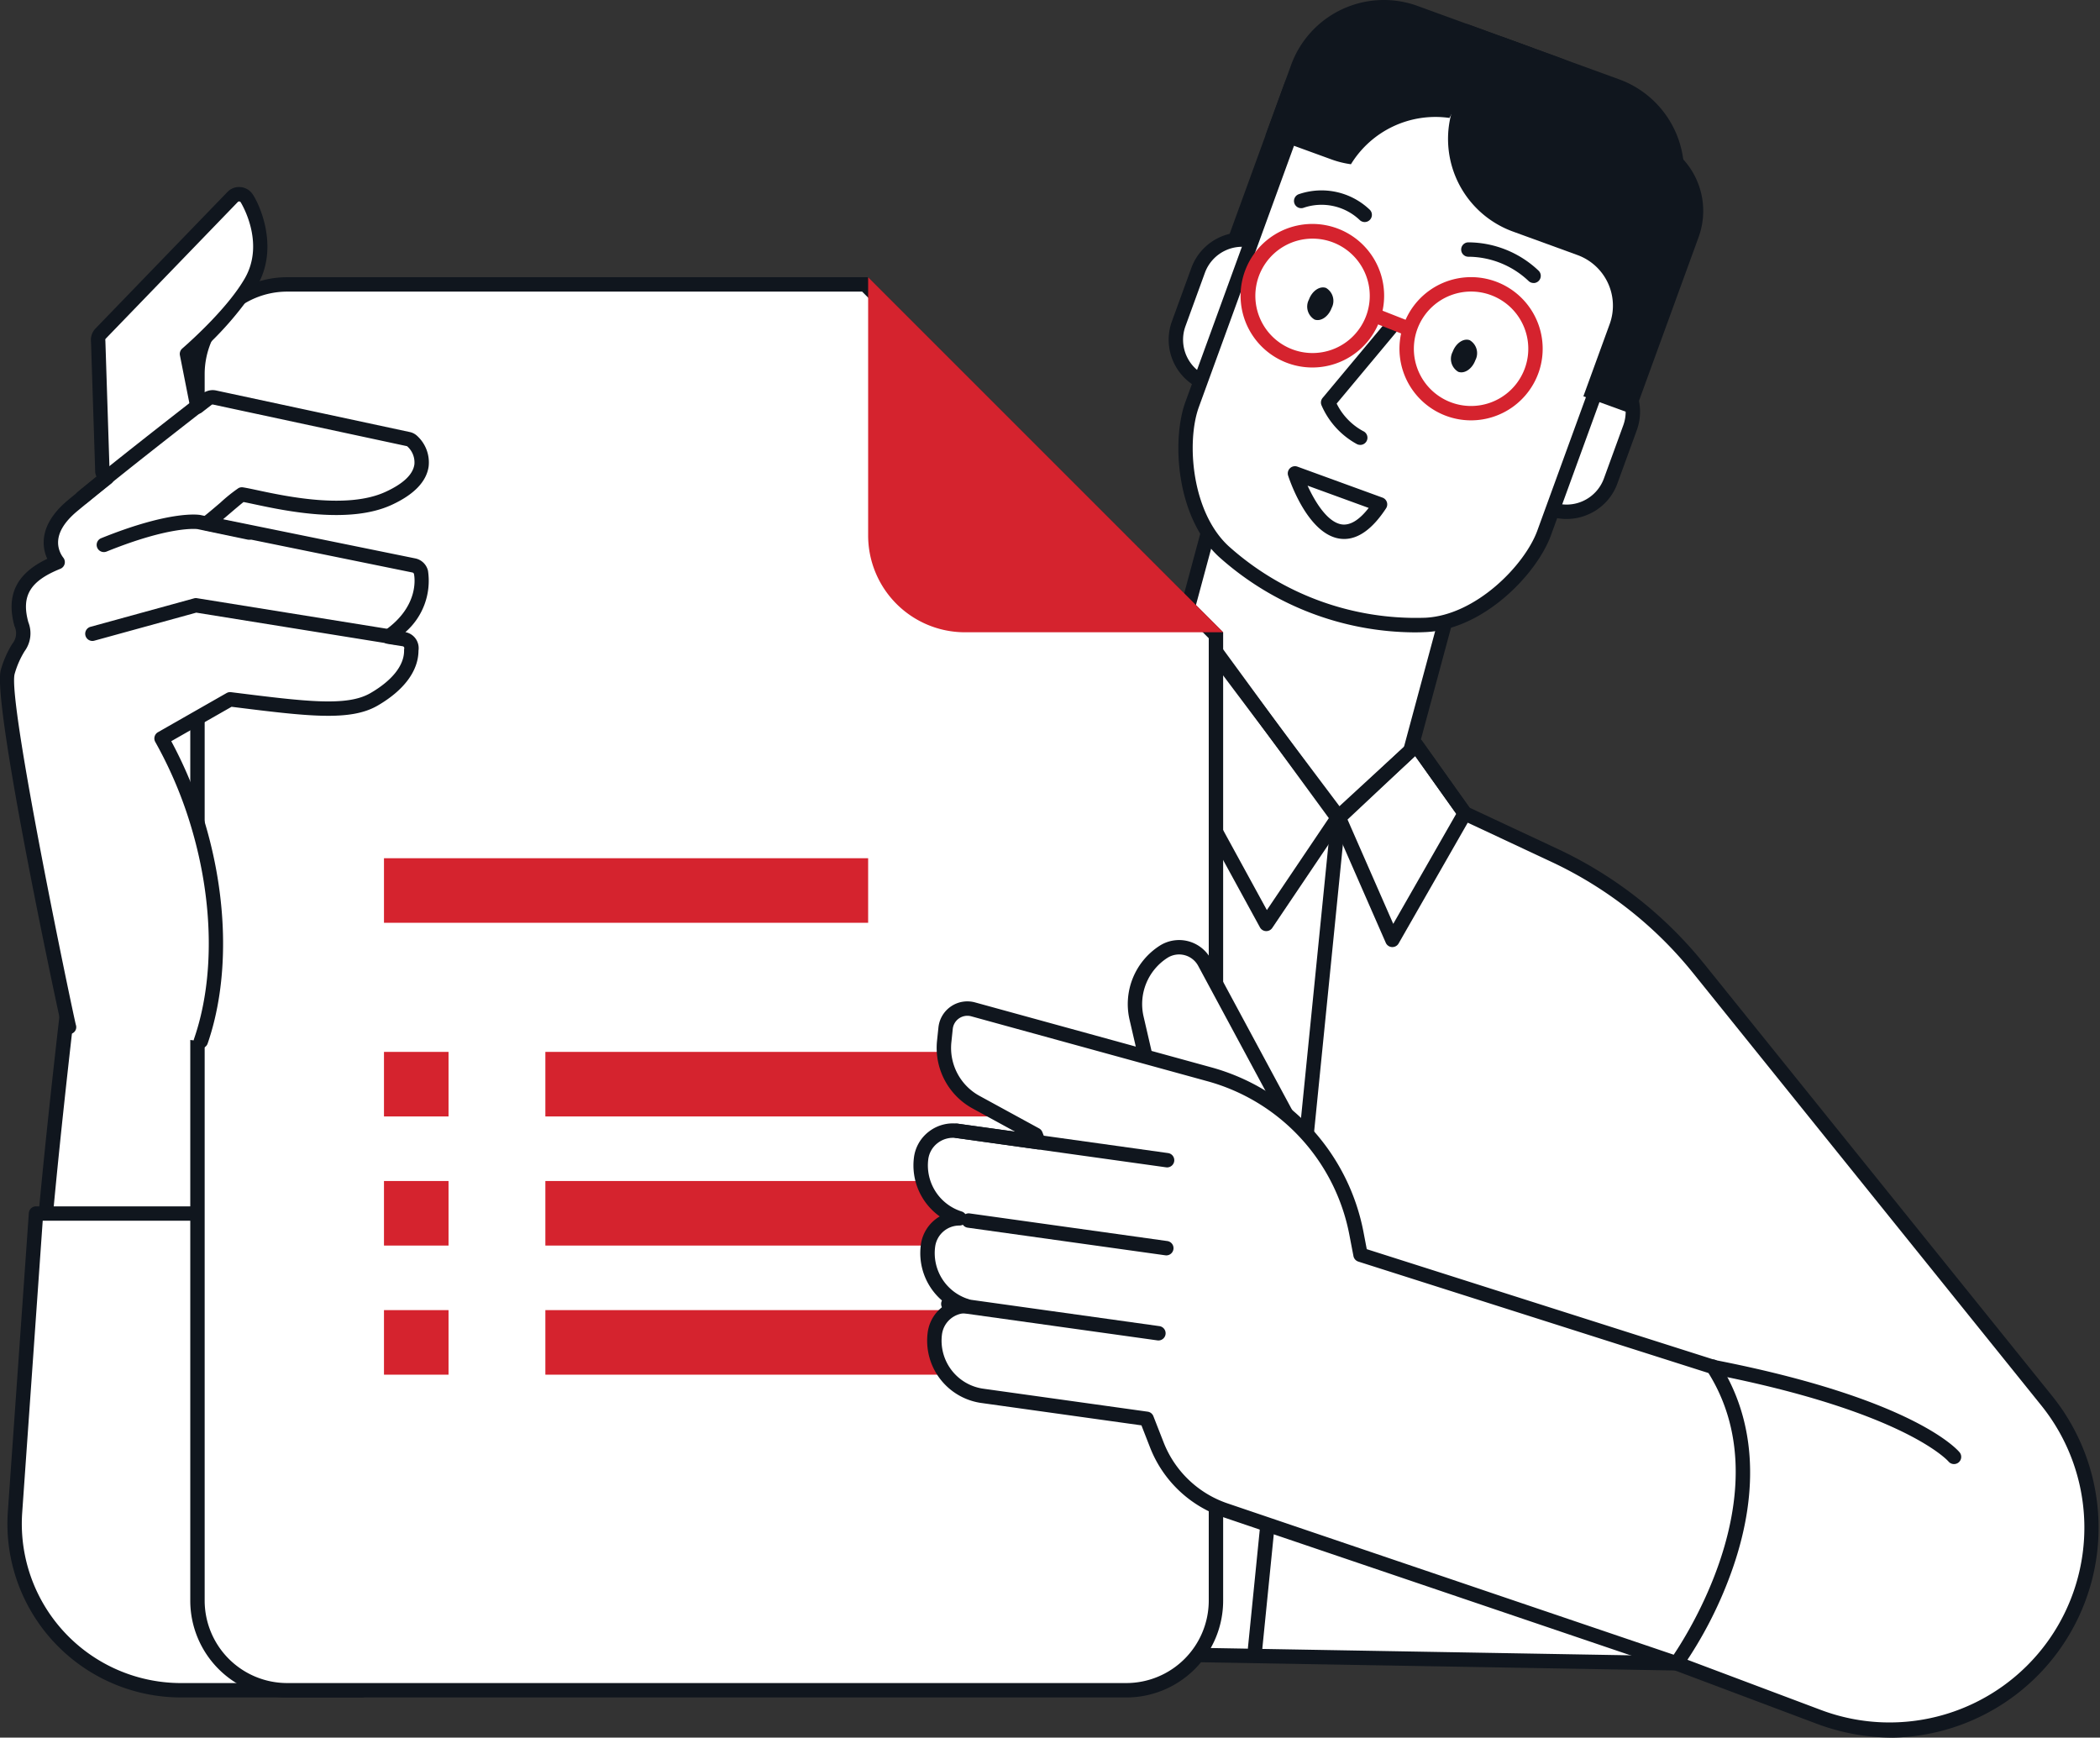 <svg xmlns="http://www.w3.org/2000/svg" width="213.594" height="176.732" viewBox="0 0 213.594 176.732">
  <rect x="0" y="0" width="213.594" height="176.732" fill="#333333" stroke="none"/>
  <g id="Gruppe_15134" data-name="Gruppe 15134" transform="translate(0)">
    <g id="Gruppe_15101" data-name="Gruppe 15101" transform="translate(112.91 46.774)">
      <rect id="Rechteck_8065" data-name="Rechteck 8065" width="25.648" height="42.36" transform="translate(11.756 0.732) rotate(15.085)" fill="#fff"/>
      <path id="Pfad_52815" data-name="Pfad 52815" d="M3827.357,250.853a.745.745,0,0,1-.191-.025l-24.764-6.674a.732.732,0,0,1-.517-.9l11.024-40.9a.732.732,0,0,1,.9-.517l24.763,6.674a.731.731,0,0,1,.516.9l-11.023,40.9A.733.733,0,0,1,3827.357,250.853Zm-23.868-7.923,23.351,6.293,10.642-39.486-23.349-6.294Z" transform="translate(-3801.86 -201.815)" fill="#10161e"/>
    </g>
    <g id="Gruppe_15102" data-name="Gruppe 15102" transform="translate(73.043 62.565)">
      <path id="Pfad_52816" data-name="Pfad 52816" d="M3845.139,330.259l14.446,5.432c19.58,7.363,36.355-15.828,23.235-32.12l-35.459-44.032a41.029,41.029,0,0,0-14.571-11.431l-9.183-4.3-4.93-6.931-7.953,7.466-14.606-19.963-47.715,104.2Z" transform="translate(-3747.671 -223.652)" fill="#fff"/>
      <path id="Pfad_52817" data-name="Pfad 52817" d="M3866.823,337.551a22.027,22.027,0,0,1-7.764-1.442l-14.328-5.387-96.609-1.679a.732.732,0,0,1-.652-1.037l47.715-104.2a.733.733,0,0,1,.592-.424.742.742,0,0,1,.665.3l14.118,19.3,7.348-6.9a.733.733,0,0,1,1.1.109l4.818,6.775,9.008,4.214a42.013,42.013,0,0,1,14.832,11.636l35.459,44.032a21.36,21.36,0,0,1-16.3,34.706ZM3749.266,327.6l95.618,1.661a.717.717,0,0,1,.244.048l14.446,5.431a19.815,19.815,0,0,0,22.407-30.976l-35.459-44.032a40.544,40.544,0,0,0-14.311-11.229l-9.183-4.3a.731.731,0,0,1-.286-.239l-4.444-6.248-7.34,6.891a.732.732,0,0,1-1.092-.1L3796,225.555Z" transform="translate(-3747.403 -223.384)" fill="#10161e"/>
    </g>
    <g id="Gruppe_15103" data-name="Gruppe 15103" transform="translate(126.926 82.349)">
      <path id="Pfad_52818" data-name="Pfad 52818" d="M3821.738,336.446c-.024,0-.049,0-.074,0a.732.732,0,0,1-.655-.8l8.475-84.574a.732.732,0,1,1,1.457.146l-8.475,84.574A.732.732,0,0,1,3821.738,336.446Z" transform="translate(-3821.005 -250.409)" fill="#10161e"/>
    </g>
    <g id="Gruppe_15104" data-name="Gruppe 15104" transform="translate(3.08 66.84)">
      <path id="Pfad_52819" data-name="Pfad 52819" d="M3694.558,326.083c-5.708-18.1-18.58-57.04-18.58-57.04l2.269-5.035c.113-64.523-20.162-16.786-20.162-16.786s-4.322,33.418-5.251,49.758Z" transform="translate(-3652.102 -229.492)" fill="#fff"/>
      <path id="Pfad_52820" data-name="Pfad 52820" d="M3694.289,326.547a.731.731,0,0,1-.7-.512c-5.641-17.885-18.448-56.64-18.577-57.03a.733.733,0,0,1,.028-.531l2.206-4.892c.033-27.506-3.734-32.391-5.987-32.851-3.84-.785-9.825,9.613-12.73,16.417-.261,2.036-4.342,33.919-5.234,49.606a.732.732,0,0,1-1.462-.083c.92-16.179,5.213-49.476,5.256-49.81a.777.777,0,0,1,.052-.193c.813-1.914,8.116-18.677,14.411-17.372,1.784.364,7.214,1.474,7.157,34.444a.753.753,0,0,1-.064.3l-2.153,4.775c1.157,3.5,13.1,39.674,18.494,56.779a.732.732,0,0,1-.478.918A.72.72,0,0,1,3694.289,326.547Z" transform="translate(-3651.834 -229.224)" fill="#10161e"/>
    </g>
    <g id="Gruppe_15105" data-name="Gruppe 15105" transform="translate(0.753 122.694)">
      <path id="Pfad_52821" data-name="Pfad 52821" d="M3684.943,355.008H3666.59a16.932,16.932,0,0,1-16.89-18.12l2.135-30.369h22.884Z" transform="translate(-3648.924 -305.787)" fill="#fff"/>
      <path id="Pfad_52822" data-name="Pfad 52822" d="M3684.674,355.472h-18.352a17.665,17.665,0,0,1-17.621-18.9l2.135-30.369a.732.732,0,0,1,.731-.681h22.884a.733.733,0,0,1,.716.581l10.225,48.489a.732.732,0,0,1-.717.883Zm-32.426-48.489-2.087,29.689a16.2,16.2,0,0,0,16.161,17.336h17.451l-9.916-47.024Z" transform="translate(-3648.656 -305.519)" fill="#10161e"/>
    </g>
    <g id="Gruppe_15116" data-name="Gruppe 15116" transform="translate(118.864 0)">
      <path id="Pfad_52823" data-name="Pfad 52823" d="M3846.2,143.012a9.988,9.988,0,0,0-9.44,1.384l-3.245-1.182a7.78,7.78,0,0,0-9.974,4.651l-6.577,18.058,5.144,1.873,2.676-7.346a5.477,5.477,0,0,1,7.016-3.269l3,1.092-4.753-1.731,3.144,1.145a10.037,10.037,0,0,0,12.872-6l2.806-7.7Z" transform="translate(-3811.859 -139.122)" fill="#10161e"/>
      <g id="Gruppe_15106" data-name="Gruppe 15106" transform="translate(0 23.632)">
        <path id="Pfad_52824" data-name="Pfad 52824" d="M3820.616,183.164A4.761,4.761,0,0,1,3814.5,186l-.372-.135a4.758,4.758,0,0,1-2.846-6.1l1.979-5.434a4.764,4.764,0,0,1,6.1-2.838l.372.135a4.783,4.783,0,0,1,3.139,4.159Z" transform="translate(-3810.26 -170.472)" fill="#fff"/>
        <path id="Pfad_52825" data-name="Pfad 52825" d="M3815.88,186.758a5.546,5.546,0,0,1-1.9-.338l-.37-.135a5.489,5.489,0,0,1-3.283-7.038l1.979-5.434a5.5,5.5,0,0,1,7.039-3.276l.371.135a5.521,5.521,0,0,1,3.618,4.8.732.732,0,0,1-1.46.1,4.057,4.057,0,0,0-2.658-3.523l-.372-.135a4.033,4.033,0,0,0-5.162,2.4l-1.979,5.434a4.026,4.026,0,0,0,2.409,5.161l.371.135a4.031,4.031,0,0,0,5.179-2.4.732.732,0,0,1,1.375.5,5.5,5.5,0,0,1-5.156,3.611Z" transform="translate(-3809.992 -170.204)" fill="#10161e"/>
      </g>
      <path id="Pfad_52826" data-name="Pfad 52826" d="M3847.632,148.408l2.611-7.167,2.962,1.078,7.81,2.845,4.718,1.717a10.032,10.032,0,0,1,6,12.855l-2.615,7.18-2.974-1.083-7.807-2.843-4.717-1.718A10.036,10.036,0,0,1,3847.632,148.408Z" transform="translate(-3819.913 -138.812)" fill="#10161e"/>
      <g id="Gruppe_15107" data-name="Gruppe 15107" transform="translate(34.607 36.236)">
        <path id="Pfad_52827" data-name="Pfad 52827" d="M3860.532,191.546a4.749,4.749,0,0,1,6.1-2.839l.375.136a4.768,4.768,0,0,1,2.856,6.1l-1.979,5.434a4.775,4.775,0,0,1-6.111,2.838l-.375-.137a4.77,4.77,0,0,1-3.131-4.148Z" transform="translate(-3857.532 -187.687)" fill="#fff"/>
        <path id="Pfad_52828" data-name="Pfad 52828" d="M3863.134,203.969a5.51,5.51,0,0,1-1.882-.334l-.375-.137a5.508,5.508,0,0,1-3.611-4.786.732.732,0,1,1,1.46-.1,4.046,4.046,0,0,0,2.652,3.512l.375.137a4.044,4.044,0,0,0,5.172-2.4l1.979-5.433a4.034,4.034,0,0,0-2.418-5.162l-.375-.137a4.029,4.029,0,0,0-5.16,2.4.732.732,0,1,1-1.375-.5,5.494,5.494,0,0,1,7.036-3.278l.375.137a5.5,5.5,0,0,1,3.293,7.038l-1.979,5.433a5.441,5.441,0,0,1-2.846,3.093A5.5,5.5,0,0,1,3863.134,203.969Z" transform="translate(-3857.265 -187.419)" fill="#10161e"/>
      </g>
      <g id="Gruppe_15108" data-name="Gruppe 15108" transform="translate(0.989 3.954)">
        <path id="Pfad_52829" data-name="Pfad 52829" d="M3848.8,193.873c-1.375,3.736-6.563,9.054-12.035,9.325a29.108,29.108,0,0,1-20.554-7.486c-4.032-3.733-4.556-11.127-3.223-14.881l11.633-31.941c1.356-3.783,6.278-5.583,10.952-3.983l19.04,6.934c4.616,1.779,7.231,6.328,5.82,10.09Z" transform="translate(-3811.607 -143.591)" fill="#fff"/>
        <path id="Pfad_52830" data-name="Pfad 52830" d="M3835.358,203.686a30,30,0,0,1-19.908-7.7c-4.352-4.029-4.783-11.819-3.418-15.666l11.635-31.946c1.495-4.168,6.824-6.153,11.878-4.425l19.052,6.939c5.014,1.931,7.815,6.88,6.255,11.035l-11.63,31.933v0c-1.4,3.819-6.731,9.507-12.687,9.8C3836.143,203.677,3835.75,203.686,3835.358,203.686Zm-3.541-58.905c-3.116,0-5.857,1.532-6.774,4.089l-11.633,31.943c-1.258,3.544-.715,10.625,3.032,14.094a28.508,28.508,0,0,0,20.025,7.291c5.126-.253,10.084-5.322,11.38-8.845l11.632-31.938c1.28-3.413-1.142-7.517-5.4-9.156l-19.027-6.93A10,10,0,0,0,3831.817,144.781Zm16.716,48.825h0Z" transform="translate(-3811.342 -143.323)" fill="#10161e"/>
      </g>
      <path id="Pfad_52831" data-name="Pfad 52831" d="M3860.062,144.843a10.032,10.032,0,0,1,6.354,7.136l3.239,1.179a7.781,7.781,0,0,1,4.641,9.974l-6.577,18.058-5.141-1.872,2.675-7.346a5.479,5.479,0,0,0-3.274-7.017l-.055-.02,1.816.661-8.332-3.034a10.022,10.022,0,0,1-5.984-12.869l2.805-7.7Z" transform="translate(-3820.393 -139.013)" fill="#10161e"/>
      <path id="Pfad_52832" data-name="Pfad 52832" d="M3842.151,149.918a10.885,10.885,0,0,0,.844-1.788l2.61-7.167-2.968-1.081-3.7-1.347a10.036,10.036,0,0,0-12.877,5.979l-2.615,7.18,1.971.718,1,.363,3.715,1.353a9.593,9.593,0,0,0,2.009.5A10.077,10.077,0,0,1,3842.151,149.918Z" transform="translate(-3813.597 -137.923)" fill="#10161e"/>
      <g id="Gruppe_15109" data-name="Gruppe 15109" transform="translate(12.118 47.417)">
        <path id="Pfad_52833" data-name="Pfad 52833" d="M3832.281,210.094a3.16,3.16,0,0,1-.415-.027c-3.241-.431-5.086-5.8-5.286-6.414a.732.732,0,0,1,.947-.915l8.651,3.151a.732.732,0,0,1,.362,1.089C3835.182,209.048,3833.751,210.094,3832.281,210.094Zm-3.723-5.422c.756,1.652,2.035,3.749,3.5,3.944.846.109,1.762-.452,2.716-1.679Z" transform="translate(-3826.544 -202.693)" fill="#10161e"/>
      </g>
      <g id="Gruppe_15110" data-name="Gruppe 15110" transform="translate(29.751 24.645)">
        <path id="Pfad_52834" data-name="Pfad 52834" d="M3858,175.725a.731.731,0,0,1-.507-.2,8.965,8.965,0,0,0-6.127-2.47.732.732,0,0,1,0-1.464h0a10.446,10.446,0,0,1,7.138,2.878.732.732,0,0,1-.507,1.261Z" transform="translate(-3850.631 -171.587)" fill="#10161e"/>
      </g>
      <g id="Gruppe_15111" data-name="Gruppe 15111" transform="translate(12.75 19.362)">
        <path id="Pfad_52835" data-name="Pfad 52835" d="M3834.6,167.592a.731.731,0,0,1-.476-.176,5.641,5.641,0,0,0-5.758-1.269.732.732,0,0,1-.449-1.394,7.1,7.1,0,0,1,7.16,1.551.732.732,0,0,1-.477,1.288Z" transform="translate(-3827.409 -164.37)" fill="#10161e"/>
      </g>
      <path id="Pfad_52836" data-name="Pfad 52836" d="M3849.4,186.354a1.532,1.532,0,0,0,.571,2.028c.639.233,1.419-.3,1.742-1.185a1.531,1.531,0,0,0-.571-2.028C3850.508,184.936,3849.728,185.467,3849.4,186.354Z" transform="translate(-3820.514 -150.566)" fill="#10161e"/>
      <path id="Pfad_52837" data-name="Pfad 52837" d="M3829.432,179.094a1.531,1.531,0,0,0,.571,2.028c.639.233,1.419-.3,1.742-1.186a1.531,1.531,0,0,0-.571-2.028C3830.535,177.676,3829.755,178.207,3829.432,179.094Z" transform="translate(-3815.163 -148.621)" fill="#10161e"/>
      <g id="Gruppe_15112" data-name="Gruppe 15112" transform="translate(7.354 22.807)">
        <path id="Pfad_52838" data-name="Pfad 52838" d="M3827.318,183.647a7.3,7.3,0,1,1,2.639-.5A7.275,7.275,0,0,1,3827.318,183.647Zm.011-13.106a5.818,5.818,0,1,0,2.337.493A5.827,5.827,0,0,0,3827.329,170.541Z" transform="translate(-3820.038 -169.077)" fill="#d5232e"/>
      </g>
      <g id="Gruppe_15113" data-name="Gruppe 15113" transform="translate(15.492 32.184)">
        <path id="Pfad_52839" data-name="Pfad 52839" d="M3835.14,194.95a.742.742,0,0,1-.306-.067,8.181,8.181,0,0,1-3.626-3.964.733.733,0,0,1,.115-.748l6.695-8.023a.732.732,0,1,1,1.124.939l-6.392,7.661a6.4,6.4,0,0,0,2.7,2.805.732.732,0,0,1-.306,1.4Z" transform="translate(-3831.153 -181.885)" fill="#10161e"/>
      </g>
      <g id="Gruppe_15114" data-name="Gruppe 15114" transform="translate(23.477 28.186)">
        <path id="Pfad_52840" data-name="Pfad 52840" d="M3849.339,190.991a7.283,7.283,0,1,1,6.915-4.979h0A7.3,7.3,0,0,1,3849.339,190.991Zm.011-13.1a5.819,5.819,0,1,0,5.515,7.66h0a5.818,5.818,0,0,0-5.515-7.66Z" transform="translate(-3842.061 -176.423)" fill="#d5232e"/>
      </g>
      <g id="Gruppe_15115" data-name="Gruppe 15115" transform="translate(20.569 31.476)">
        <path id="Pfad_52841" data-name="Pfad 52841" d="M3841.7,183.515a.736.736,0,0,1-.268-.051l-2.881-1.133a.732.732,0,1,1,.537-1.362l2.88,1.133a.732.732,0,0,1-.269,1.414Z" transform="translate(-3838.088 -180.918)" fill="#d5232e"/>
      </g>
    </g>
    <g id="Gruppe_15117" data-name="Gruppe 15117" transform="translate(112.921 60.761)">
      <path id="Pfad_52842" data-name="Pfad 52842" d="M3817.748,254.862h-.033a.732.732,0,0,1-.609-.381l-15.14-27.693a.732.732,0,0,1,.2-.933l6.257-4.783a.721.721,0,0,1,.544-.143.734.734,0,0,1,.486.285l16.222,21.587a.731.731,0,0,1,.022.848l-7.339,10.89A.732.732,0,0,1,3817.748,254.862Zm-14.2-28.225,14.262,26.086,6.376-9.461-15.466-20.579Z" transform="translate(-3801.875 -220.921)" fill="#10161e"/>
    </g>
    <g id="Gruppe_15118" data-name="Gruppe 15118" transform="translate(135.402 75.061)">
      <path id="Pfad_52843" data-name="Pfad 52843" d="M3838.8,261.718h-.039a.733.733,0,0,1-.632-.437l-5.482-12.513a.732.732,0,0,1,.175-.832l7.917-7.286a.722.722,0,0,1,.572-.19.735.735,0,0,1,.521.3l4.93,6.931a.735.735,0,0,1,.039.788l-7.364,12.869A.734.734,0,0,1,3838.8,261.718Zm-4.6-13.061,4.689,10.7,6.409-11.2-4.177-5.873Z" transform="translate(-3832.582 -240.453)" fill="#10161e"/>
    </g>
    <g id="Gruppe_15119" data-name="Gruppe 15119" transform="translate(91.665 113.083)">
      <path id="Pfad_52844" data-name="Pfad 52844" d="M3772.839,292.391" transform="translate(-3772.839 -292.391)" fill="none" stroke="#10161e" stroke-linecap="round" stroke-linejoin="round" stroke-width="2"/>
    </g>
    <g id="Gruppe_15121" data-name="Gruppe 15121" transform="translate(19.357 28.196)">
      <g id="Gruppe_15120" data-name="Gruppe 15120">
        <path id="Pfad_52845" data-name="Pfad 52845" d="M3684.185,320.424a9.128,9.128,0,0,1-9.117-9.117V186.554a9.128,9.128,0,0,1,9.117-9.117h58.79l35.684,35.684v98.187a9.128,9.128,0,0,1-9.117,9.117Z" transform="translate(-3674.336 -176.705)" fill="#fff"/>
        <path id="Pfad_52846" data-name="Pfad 52846" d="M3742.4,177.9l35.255,35.255v97.883a8.394,8.394,0,0,1-8.385,8.385h-85.357a8.394,8.394,0,0,1-8.385-8.385V186.286a8.394,8.394,0,0,1,8.385-8.385Zm.606-1.464h-59.093a9.85,9.85,0,0,0-9.849,9.849V311.039a9.85,9.85,0,0,0,9.849,9.849h85.357a9.849,9.849,0,0,0,9.849-9.849V212.55l-36.113-36.113Z" transform="translate(-3674.068 -176.437)" fill="#10161e"/>
      </g>
      <path id="Pfad_52847" data-name="Pfad 52847" d="M3768.242,176.437V202.7a9.85,9.85,0,0,0,9.849,9.849h26.264Z" transform="translate(-3699.299 -176.437)" fill="#d5232e"/>
      <rect id="Rechteck_8066" data-name="Rechteck 8066" width="49.245" height="6.566" transform="translate(36.113 78.791)" fill="#d5232e"/>
      <rect id="Rechteck_8067" data-name="Rechteck 8067" width="49.245" height="6.566" transform="translate(36.113 91.923)" fill="#d5232e"/>
      <rect id="Rechteck_8068" data-name="Rechteck 8068" width="49.245" height="6.566" transform="translate(36.113 105.055)" fill="#d5232e"/>
      <rect id="Rechteck_8069" data-name="Rechteck 8069" width="6.566" height="6.566" transform="translate(19.698 78.791)" fill="#d5232e"/>
      <rect id="Rechteck_8070" data-name="Rechteck 8070" width="6.566" height="6.566" transform="translate(19.698 91.923)" fill="#d5232e"/>
      <rect id="Rechteck_8071" data-name="Rechteck 8071" width="6.566" height="6.566" transform="translate(19.698 105.055)" fill="#d5232e"/>
      <rect id="Rechteck_8072" data-name="Rechteck 8072" width="49.245" height="6.566" transform="translate(19.698 59.094)" fill="#d5232e"/>
    </g>
    <g id="Gruppe_15128" data-name="Gruppe 15128" transform="translate(92.907 95.614)">
      <g id="Gruppe_15122" data-name="Gruppe 15122" transform="translate(21.8)">
        <path id="Pfad_52848" data-name="Pfad 52848" d="M3822.141,289.183l-9.75-18.112a2.938,2.938,0,0,0-4.17-1.082h0a6.3,6.3,0,0,0-2.745,6.733l1.646,7.115Z" transform="translate(-3804.581 -268.795)" fill="#fff"/>
        <path id="Pfad_52849" data-name="Pfad 52849" d="M3821.874,289.648a.735.735,0,0,1-.246-.042l-15.021-5.346a.73.73,0,0,1-.467-.525l-1.646-7.115a7.051,7.051,0,0,1,3.064-7.516,3.669,3.669,0,0,1,5.208,1.352l9.751,18.112a.731.731,0,0,1-.645,1.078Zm-14.4-6.633,12.852,4.574-8.849-16.438a2.206,2.206,0,0,0-3.131-.813,5.585,5.585,0,0,0-2.427,5.952Z" transform="translate(-3804.314 -268.528)" fill="#10161e"/>
      </g>
      <g id="Gruppe_15127" data-name="Gruppe 15127" transform="translate(0 6.238)">
        <g id="Gruppe_15123" data-name="Gruppe 15123">
          <path id="Pfad_52850" data-name="Pfad 52850" d="M3804.821,284.711l-23.947-6.581a2.224,2.224,0,0,0-2.8,1.912l-.141,1.335a6.309,6.309,0,0,0,3.254,6.2l6.046,3.3.3.767-8.248-1.153a3.267,3.267,0,0,0-3.7,2.8,5.646,5.646,0,0,0,3.9,6.087,3.205,3.205,0,0,0-3.2,2.756,5.647,5.647,0,0,0,3.9,6.16,3.2,3.2,0,0,0-3.2,2.755,5.657,5.657,0,0,0,4.82,6.386l16.716,2.336,1.032,2.642a11.424,11.424,0,0,0,6.97,6.661l45.888,15.563s12.328-16.775,3.723-30.138c-.046-.072-.162-.052-.244-.078l-35.615-11.335-.4-2.083A20.989,20.989,0,0,0,3804.821,284.711Z" transform="translate(-3774.803 -277.317)" fill="#fff"/>
          <path id="Pfad_52851" data-name="Pfad 52851" d="M3852.141,345.1a.727.727,0,0,1-.235-.039L3806.018,329.5a12.133,12.133,0,0,1-7.418-7.088l-.875-2.243-16.292-2.277a6.4,6.4,0,0,1-5.443-7.212,3.929,3.929,0,0,1,1.916-2.845,6.356,6.356,0,0,1-2.612-6.071,3.935,3.935,0,0,1,1.917-2.846,6.371,6.371,0,0,1-2.625-5.988,3.936,3.936,0,0,1,1.528-2.646,3.994,3.994,0,0,1,3-.789l5.756.8-4.3-2.347a7.023,7.023,0,0,1-3.632-6.921l.14-1.335a2.957,2.957,0,0,1,3.725-2.541l23.947,6.582a21.581,21.581,0,0,1,15.577,16.859l.317,1.656,35.2,11.2h0a.823.823,0,0,1,.636.378c3.644,5.66,4.142,12.822,1.442,20.714a41.746,41.746,0,0,1-5.191,10.254A.732.732,0,0,1,3852.141,345.1ZM3779.9,308.758a2.482,2.482,0,0,0-2.457,2.124,4.932,4.932,0,0,0,4.2,5.559l16.716,2.336a.732.732,0,0,1,.581.458l1.032,2.641a10.663,10.663,0,0,0,6.524,6.234l45.365,15.387c1.8-2.677,10.756-17.079,3.536-28.651l-35.607-11.332a.734.734,0,0,1-.5-.56l-.4-2.083a20.125,20.125,0,0,0-14.527-15.723h0l-23.947-6.583a1.494,1.494,0,0,0-1.881,1.283l-.14,1.335a5.562,5.562,0,0,0,2.876,5.483l6.045,3.3a.73.73,0,0,1,.331.376l.3.767a.732.732,0,0,1-.783.991l-8.248-1.152a2.551,2.551,0,0,0-1.909.5,2.478,2.478,0,0,0-.964,1.668,4.914,4.914,0,0,0,3.4,5.3.732.732,0,0,1-.221,1.43h-.017a2.482,2.482,0,0,0-2.457,2.124,4.9,4.9,0,0,0,3.391,5.361.734.734,0,0,1,.5.812.7.7,0,0,1-.728.619Zm75.746,6.14h0Z" transform="translate(-3774.535 -277.049)" fill="#10161e"/>
        </g>
        <g id="Gruppe_15124" data-name="Gruppe 15124" transform="translate(4.875 21.554)">
          <path id="Pfad_52852" data-name="Pfad 52852" d="M3802.042,310.768a.817.817,0,0,1-.1-.007l-20.115-2.812a.732.732,0,0,1,.2-1.45l20.115,2.812a.732.732,0,0,1-.1,1.457Z" transform="translate(-3781.195 -306.491)" fill="#10161e"/>
        </g>
        <g id="Gruppe_15125" data-name="Gruppe 15125" transform="translate(3.683 12.43)">
          <path id="Pfad_52853" data-name="Pfad 52853" d="M3801.677,298.48a.688.688,0,0,1-.1-.007l-21.376-2.988a.732.732,0,0,1,.2-1.45l21.375,2.988a.732.732,0,0,1-.1,1.458Z" transform="translate(-3779.567 -294.028)" fill="#10161e"/>
        </g>
        <g id="Gruppe_15126" data-name="Gruppe 15126" transform="translate(2.801 30.031)">
          <path id="Pfad_52854" data-name="Pfad 52854" d="M3800.472,322.524a.7.7,0,0,1-.1-.007l-21.376-2.988a.732.732,0,0,1,.2-1.45l21.376,2.988a.732.732,0,0,1-.1,1.458Z" transform="translate(-3778.362 -318.071)" fill="#10161e"/>
        </g>
      </g>
    </g>
    <g id="Gruppe_15129" data-name="Gruppe 15129" transform="translate(0 19.019)">
      <path id="Pfad_52855" data-name="Pfad 52855" d="M3668.321,251.048c2.042-5.906,2.134-13.735-.209-21.746a43.062,43.062,0,0,0-3.789-9.045l6.973-3.979c7.753.971,12.031,1.515,14.637.006,4.134-2.395,3.763-4.873,3.8-5.032a.921.921,0,0,0-.76-1.092l-1.567-.253c4.088-2.838,3.348-6.373,3.31-6.54a.928.928,0,0,0-.713-.7l-21.076-4.3c.931-.7,3.2-2.741,3.571-2.931,2,.3,10.026,2.66,14.931.4,2.035-.939,3.158-2.064,3.341-3.348a2.9,2.9,0,0,0-.951-2.476.833.833,0,0,0-.412-.207l-19.685-4.223a.933.933,0,0,0-.759.172c-.018.015-.384.3-.984.764l-1.062-5.369c1.223-1.069,4.778-4.308,6.513-7.316,2.294-3.977-.282-8.309-.472-8.559a.918.918,0,0,0-.682-.367.927.927,0,0,0-.72.281l-13.421,13.888a.925.925,0,0,0-.25.782l.426,13.253a.926.926,0,0,0,.349.592,1.039,1.039,0,0,0,.107.053c-1.3,1.035-2.507,2.014-3.465,2.81-1.561,1.3-2.308,2.635-2.221,3.98a3.333,3.333,0,0,0,.682,1.783l-.048.018c-3.387,1.366-4.475,3.246-3.639,6.283a2.369,2.369,0,0,1-.309,2.392,9.875,9.875,0,0,0-1.079,2.46c-.871,3.045,6.152,35.907,6.219,36.092Z" transform="translate(-3647.891 -164.17)" fill="#fff"/>
      <path id="Pfad_52856" data-name="Pfad 52856" d="M3668.059,251.511a.733.733,0,0,1-.693-.972c2.07-5.983,1.99-13.748-.219-21.3a42.278,42.278,0,0,0-3.724-8.891.731.731,0,0,1,.275-.995l6.973-3.979a.731.731,0,0,1,.454-.091l.1.013c7.541.944,11.695,1.465,14.075.085,2.212-1.281,3.43-2.813,3.428-4.314a1.07,1.07,0,0,1,.017-.231.191.191,0,0,0-.032-.144.2.2,0,0,0-.125-.078l-1.57-.252a.733.733,0,0,1-.3-1.324c3.693-2.564,3.044-5.647,3.015-5.777a.2.2,0,0,0-.151-.148l-21.07-4.294a.732.732,0,0,1-.293-1.3c.418-.313,1.133-.921,1.823-1.51a16.157,16.157,0,0,1,1.85-1.485.739.739,0,0,1,.444-.074c.34.051.849.158,1.483.294,2.973.634,9.159,1.952,13.033.16,1.8-.827,2.779-1.764,2.924-2.786a2.179,2.179,0,0,0-.707-1.82.137.137,0,0,0-.09-.045l-19.681-4.223a.191.191,0,0,0-.158.036l-.983.763a.732.732,0,0,1-1.167-.436l-1.062-5.369a.732.732,0,0,1,.237-.693c1.063-.929,4.663-4.189,6.36-7.131,2.125-3.682-.4-7.721-.427-7.759a.187.187,0,0,0-.135-.069.2.2,0,0,0-.149.058l-13.423,13.889a.193.193,0,0,0-.052.162.763.763,0,0,1,.008.088l.425,13.193a.171.171,0,0,0,.033.064c.021.01.041.02.061.032a.732.732,0,0,1,.088,1.2c-1.292,1.032-2.5,2.007-3.455,2.8-1.371,1.138-2.03,2.272-1.958,3.37a2.573,2.573,0,0,0,.539,1.394.731.731,0,0,1-.317,1.115c-3.088,1.245-3.987,2.761-3.253,5.428a3.066,3.066,0,0,1-.379,2.95,9.1,9.1,0,0,0-1.01,2.3c-.765,2.671,5.883,34.347,6.222,35.7a.705.705,0,0,1-.45.908.759.759,0,0,1-.946-.469c-.094-.258-7.19-33.206-6.235-36.543a10.626,10.626,0,0,1,1.148-2.624,1.693,1.693,0,0,0,.237-1.831c-.867-3.155.2-5.343,3.341-6.837a3.861,3.861,0,0,1-.359-1.395c-.1-1.592.732-3.137,2.484-4.591.814-.676,1.81-1.482,2.885-2.344a1.663,1.663,0,0,1-.13-.436.821.821,0,0,1-.008-.088l-.425-13.216a1.667,1.667,0,0,1,.452-1.35l13.423-13.89a1.617,1.617,0,0,1,1.289-.5,1.649,1.649,0,0,1,1.226.659c.55.725,2.87,5.287.519,9.363a34.133,34.133,0,0,1-6.347,7.221l.75,3.793.042-.032a1.664,1.664,0,0,1,1.362-.316l19.69,4.225a1.556,1.556,0,0,1,.754.384,3.651,3.651,0,0,1,1.181,3.118c-.22,1.545-1.485,2.861-3.76,3.909-4.317,1.993-10.824.608-13.952-.059-.442-.094-.818-.175-1.114-.23-.311.243-.931.772-1.409,1.179-.224.192-.452.386-.674.572l19.563,3.986a1.672,1.672,0,0,1,1.28,1.256,6.923,6.923,0,0,1-2.3,6.24,1.654,1.654,0,0,1,1.051.674,1.679,1.679,0,0,1,.282,1.212c-.012,2.07-1.488,4.04-4.158,5.587-2.791,1.617-7.084,1.092-14.853.119l-6.135,3.5a43.973,43.973,0,0,1,3.5,8.562c2.291,7.838,2.363,15.926.2,22.191A.733.733,0,0,1,3668.059,251.511Z" transform="translate(-3647.628 -163.902)" fill="#10161e"/>
    </g>
    <g id="Gruppe_15130" data-name="Gruppe 15130" transform="translate(8.691 60.831)">
      <path id="Pfad_52857" data-name="Pfad 52857" d="M3690.941,225.733a.78.78,0,0,1-.116-.009l-20.052-3.228-10.347,2.846a.732.732,0,1,1-.387-1.411l10.5-2.887a.7.7,0,0,1,.31-.017l20.208,3.252a.732.732,0,0,1-.116,1.455Z" transform="translate(-3659.5 -221.016)" fill="#10161e"/>
    </g>
    <g id="Gruppe_15131" data-name="Gruppe 15131" transform="translate(9.831 52.335)">
      <path id="Pfad_52858" data-name="Pfad 52858" d="M3661.79,213.227a.732.732,0,0,1-.274-1.411c7.131-2.88,9.975-2.381,10.093-2.36l5.092,1.068a.732.732,0,0,1-.3,1.433l-5.08-1.065s-2.63-.394-9.256,2.283A.738.738,0,0,1,3661.79,213.227Z" transform="translate(-3661.057 -209.411)" fill="#10161e"/>
    </g>
    <g id="Gruppe_15132" data-name="Gruppe 15132" transform="translate(7.663 39.893)">
      <path id="Pfad_52859" data-name="Pfad 52859" d="M3658.827,203.835a.732.732,0,0,1-.468-1.3c3.432-2.851,9.938-7.921,12.575-9.969a.732.732,0,1,1,.9,1.157c-2.632,2.043-9.123,7.1-12.538,9.939A.727.727,0,0,1,3658.827,203.835Z" transform="translate(-3658.095 -192.416)" fill="#10161e"/>
    </g>
    <g id="Gruppe_15133" data-name="Gruppe 15133" transform="translate(173.504 138.301)">
      <path id="Pfad_52860" data-name="Pfad 52860" d="M3910.137,336.983s-4.219-5.193-24.509-9.144Z" transform="translate(-3884.896 -327.106)" fill="#fff"/>
      <path id="Pfad_52861" data-name="Pfad 52861" d="M3909.869,337.447a.731.731,0,0,1-.564-.266c-.063-.073-4.506-5.078-24.084-8.892a.732.732,0,1,1,.279-1.436c20.317,3.955,24.758,9.18,24.938,9.4a.731.731,0,0,1-.568,1.193Z" transform="translate(-3884.628 -326.838)" fill="#10161e"/>
    </g>
  </g>
</svg>
